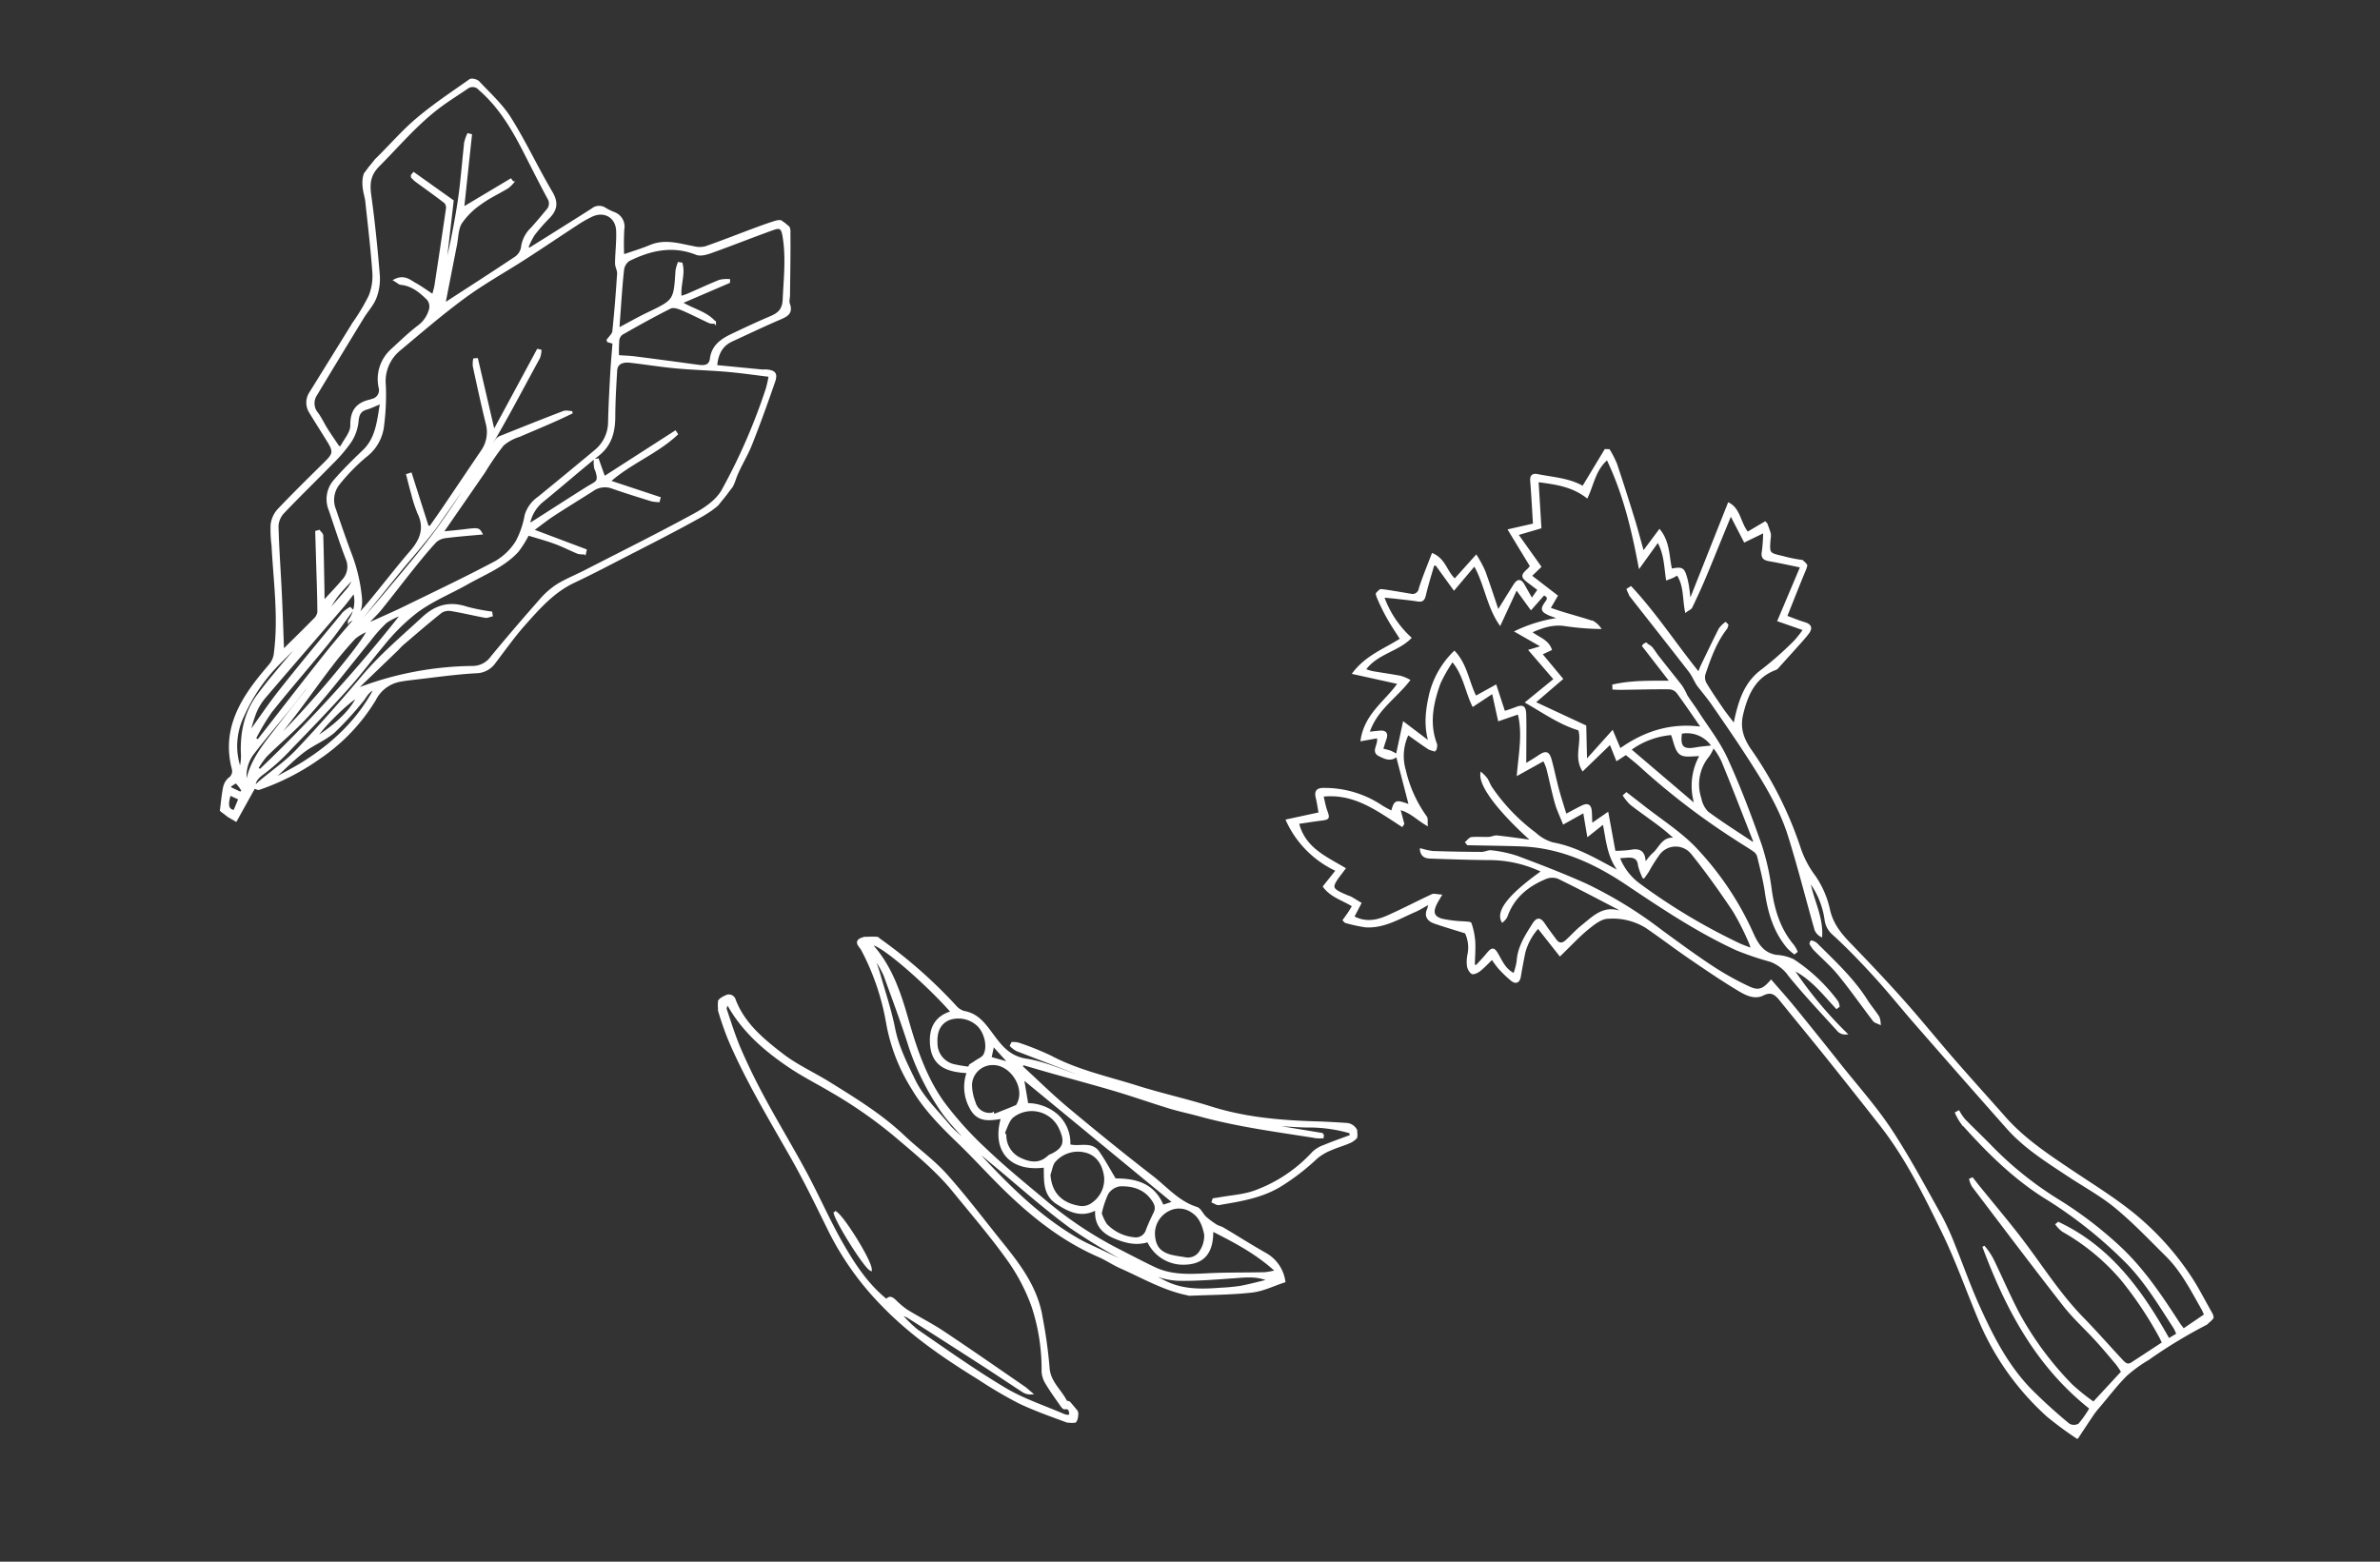 <svg xmlns="http://www.w3.org/2000/svg" xmlns:xlink="http://www.w3.org/1999/xlink" width="505.844" height="331.964" viewBox="0 0 505.844 331.964">
  <rect x="0" y="0" width="505.844" height="331.964" fill="#333333" stroke="none"/>
  <defs>
    <clipPath id="clip-path">
      <rect id="長方形_339" data-name="長方形 339" width="102.807" height="172.391" fill="#fff" stroke="#fff" stroke-width="0.5"/>
    </clipPath>
    <clipPath id="clip-path-2">
      <rect id="長方形_358" data-name="長方形 358" width="135.866" height="103.294" fill="#fff" stroke="#fff" stroke-width="0.5"/>
    </clipPath>
    <clipPath id="clip-path-3">
      <rect id="長方形_361" data-name="長方形 361" width="123.566" height="234.581" fill="#fff" stroke="#fff" stroke-width="0.5"/>
    </clipPath>
  </defs>
  <g id="グループ_713" data-name="グループ 713" transform="translate(0)">
    <g id="グループ_529" data-name="グループ 529" transform="translate(106.135 0) rotate(38)">
      <g id="グループ_521" data-name="グループ 521" clip-path="url(#clip-path)">
        <path id="パス_371" data-name="パス 371" d="M61.979,163.944c.4,2.556.8,5.111,1.251,7.951l-3.641.5c-.991-1.675-1.88-3.03-2.6-4.469a3.4,3.4,0,0,1-.321-2.084,1.945,1.945,0,0,0-.695-2.228c-6.616-5.068-7.626-12.234-7.422-19.853q.029-1.107.077-2.215a4.679,4.679,0,0,0-.748-2.828c-3.929-6.64-9.458-11.933-14.446-17.681a26.424,26.424,0,0,1-2.876-3.357,5.678,5.678,0,0,1-.825-3.242c.449-4.718,1.077-9.418,1.683-14.12.344-2.662.1-3.134-2.435-4.072-2.219-.821-4.45-1.608-6.661-2.447a3.741,3.741,0,0,1-2.552-3.311q-.937-8.646-1.883-17.29a43.354,43.354,0,0,0-.816-6.581,11.42,11.42,0,0,0-2.471-4.487C11.219,58.371,7.645,54.79,4.131,51.157,3.621,50.629,3,50.2,2.452,49.716.769,48.223-.32,46.61.085,44.094c.7-4.363.814-8.832,1.693-13.15C2.72,26.313,4.229,21.8,5.6,17.263c.121-.4,1.125-.839,1.639-.758,3.373.532,6.882.772,10.05,1.923,5.64,2.048,11.018,4.807,16.613,7,2.313.905,3.043,2.246,2.8,4.518a38.289,38.289,0,0,0-.27,4.886,15.847,15.847,0,0,0,.608,2.952l.581.019q.89-2.455,1.781-4.91c1.2-3.321,2.408-6.639,3.586-9.969a2.252,2.252,0,0,1,2.129-1.779,13.164,13.164,0,0,0,2.006-.441,3.031,3.031,0,0,1,3.6,1.491,56.309,56.309,0,0,0,3.46,4.47c1.187-1.848,2.35-3.47,3.317-5.2,1.65-2.955,4.626-4,7.37-5.427a5.289,5.289,0,0,0,2.03-1.546c2.028-3.141,3.917-6.37,5.877-9.555.829-1.346,1.666-2.689,2.575-3.98A2.166,2.166,0,0,1,79,1.041c2.765,3.448,5.408,7,8.1,10.507.384.5.638,1.193,1.135,1.5,1.608.992,1.285,2.046.517,3.438-1.833,3.32-3.515,6.723-5.261,10.091-1.149,2.214-.7,4.263.71,6.418,2.772-1.761,5.511-3.5,8.245-5.242.265-.169.483-.411.746-.584,1.481-.972,2.16-.868,2.743.827,1.542,4.485,3.025,9,4.361,13.547.77,2.622.961,5.427,1.857,8,1.326,3.8.468,7.353-.957,10.737-2.738,6.509-5.785,12.89-8.731,19.311-1.252,2.731-2.525,5.455-3.875,8.138-2.151,4.272-2.418,8.927-2.713,13.54-.218,3.417-.046,6.859-.008,10.289a4.849,4.849,0,0,1-1.833,4.089c-3.28,2.865-6.3,6.031-9.413,9.086-.786.771-1.562,1.556-2.293,2.379a7.56,7.56,0,0,0-1.644,6.374,39.841,39.841,0,0,1-1.7,17.123,50.048,50.048,0,0,1-6.023,12.957c-.157.24-.648.262-.984.386.1-.618.17-1.243.3-1.855.7-3.3,1.742-6.568,2.058-9.9.661-6.978,1.073-13.988,1.336-20.994.225-5.989,1.456-11.8,2.406-17.677.61-3.776,2.416-6.159,5.99-7.437A41.449,41.449,0,0,0,78.8,103.7l.435.406c-.291.351-.511.835-.883,1.029-2.153,1.12-4.37,2.118-6.5,3.28a3.157,3.157,0,0,0-1.536,1.661c-.843,3.472-1.522,6.984-2.24,10.486-.115.565-.125,1.15-.206,1.724q-.794,5.62-1.6,11.241l.419.069a69.883,69.883,0,0,1,16.191-18.386,4.973,4.973,0,0,0,1.849-4.138c.137-5.26.384-10.519.694-15.772a17.116,17.116,0,0,1,.865-4.786c.751-2.071,1.89-4,2.82-6.008,3.677-7.945,7.456-15.846,10.931-23.878,1.02-2.358,1.925-5.208,1.565-7.638a125.341,125.341,0,0,0-5.924-22.94,27.285,27.285,0,0,0-1.2-2.511c-2.723,1.646-5.317,3.122-7.816,4.747-3.032,1.972-5.939,4.136-8.981,6.092-2.749,1.768-5.623,3.34-8.412,5.049-1.623.994-2.068,2.19-1.245,3.378,1.858,2.684,3.71,5.378,5.708,7.958,1.964,2.538,3.118,5.147,2.327,8.472-1.2,5.026-2.143,10.111-3.309,15.144a8.207,8.207,0,0,0,.823,5.679c.194-.438.316-.669.4-.912,1.512-4.275,3-8.559,4.538-12.824.886-2.459,1.69-2.734-1.288-4.588a5.14,5.14,0,0,1-1-1.181l.408-.436,3.413,2.171c2.046-5.856,3.986-11.405,5.925-16.954l.538.174c-.89,5.768-4.072,10.9-5.116,16.757l10.582-3.78q.131.3.263.594a8.351,8.351,0,0,1-1.324.8c-2.737,1.033-5.472,2.078-8.244,3.011a4.528,4.528,0,0,0-2.937,3.061c-1.092,3.083-2.25,6.143-3.306,9.238-.547,1.6-.937,3.261-1.515,5.307l11.517-3.6.283.586a4.594,4.594,0,0,1-1.175.794c-1.72.493-3.493.813-5.193,1.363-1.937.626-3.816,1.43-5.622,2.117a22.811,22.811,0,0,1,.439,4.2c-.365,4.352-2.608,8.071-4.237,12.005-1.577,3.808-3.667,7.369-4.764,11.425a42.4,42.4,0,0,0-1.253,9.832c-.13,4-.034,8.022-.313,12.016-.4,5.782-1,11.552-1.622,17.315a44.707,44.707,0,0,1-1.309,7.758c-.413,1.412-.6,2.49.317,3.643m.7-120.961C62.62,42,62.83,41.13,62.5,40.6c-2.182-3.484-4.452-6.915-6.765-10.314-.415-.61-1.28-.9-1.733-1.5-1.393-1.824-2.564-3.828-4.049-5.567-1.95-2.283-4.917-1.846-6.274.817a26.887,26.887,0,0,0-1.428,3.509c-1.4,4.083-2.722,8.194-4.141,12.27-1.679,4.824-3.693,9.548-5.077,14.452-1.63,5.775-2.789,11.685-4.053,17.559a8.668,8.668,0,0,0,2.245,7.733,50.965,50.965,0,0,1,4.854,6.78A9.42,9.42,0,0,1,37.292,93.9a40.652,40.652,0,0,0-.9,7.983,5.5,5.5,0,0,0,2.775,5.032c2.9,1.906,5.818,3.8,8.784,5.6a34.973,34.973,0,0,1,6.954,5.635c1.456,1.5,2.349,3.217,1.2,5.538a7.132,7.132,0,0,0-2.982-5.56c0,1.561.048,2.761-.008,3.957-.395,8.425-.832,16.848-1.194,25.273a12.129,12.129,0,0,0,.388,3.752c.485,1.726,1.249,3.374,1.8,4.82-.148-3.864-.444-7.845-.42-11.825.041-7.007.269-14.013.454-21.018a7,7,0,0,1,.464-1.66l.57.072c.079,2.965.272,5.933.212,8.9-.125,6.221-.477,12.438-.536,18.66a48.259,48.259,0,0,0,.832,6.661l.847-.056c0-7.957-.066-15.915.025-23.871.055-4.689.4-9.375.539-14.064.138-4.582.086-9.173.312-13.749.16-3.262-.58-5.855-3.72-7.436a28.5,28.5,0,0,1-3.673-2.472c-1.108-.8-2.175-1.651-3.26-2.479l.423-.615,9.736,6.651.513-.334c-.092-1.651-.167-3.3-.278-4.954-.327-4.84-.678-9.678-1-14.519a7.085,7.085,0,0,0-2.919-5.338C50,69.941,46.841,67.3,43.678,64.673a5.556,5.556,0,0,1-.833-1.168l.419-.379,12.3,9.926c-1.141-6.723-2.218-13.078-3.3-19.432l.484-.229a5.14,5.14,0,0,1,.679,1.362c1.218,7.433,2.609,14.847,3.52,22.317.747,6.114.948,12.3,1.317,18.453.122,2.039.048,4.093.008,6.138-.043,2.154-.185,4.3-.23,6.457-.107,5.155-.2,10.311-.262,15.467-.04,3.358-.008,6.717-.008,10.075.071-1.106.027-2.215.078-3.319.272-5.893.647-11.782.834-17.677.182-5.741.454-11.5.189-17.229-.329-7.142-1.171-14.26-1.767-21.39a1.907,1.907,0,0,1,.3-1.027c2.412-4.146,4.821-8.294,7.3-12.4.288-.478.956-.727,1.447-1.082-1.857,3.837-3.874,7.341-5.82,10.885a9.56,9.56,0,0,0-1.563,3.661,60.044,60.044,0,0,0,.417,6.932c.314,5.14.6,10.282.921,15.729,1.215-1.165,2.243-2.121,3.238-3.11,2.332-2.321,2.326-2.328,3.417-1.888-1.818,1.716-3.651,3.371-5.383,5.125a3.944,3.944,0,0,0-1.218,2.1c-.227,2.411-.264,4.842-.3,7.267-.048,3.747,0,7.5-.058,11.244-.018,1.27-.22,2.538-.339,3.808l.39.1c.292-.538.592-1.073.875-1.615.974-1.872,1.984-3.728,2.906-5.626,3.152-6.488,6.4-12.936,9.326-19.524a12.879,12.879,0,0,0,.846-6.162,18.653,18.653,0,0,0-1.939-5.6,6.971,6.971,0,0,1-.147-4.629c1.153-5.092,2.294-10.187,3.389-15.291a7.984,7.984,0,0,0-1.537-6.709c-2.04-2.747-4-5.556-5.953-8.364-1.23-1.767-2.392-3.58-3.61-5.413l-1.34.523M8.334,41.014c.006-.255.011-.509.018-.764l10.1-.45,8.382,13.721c-2.205-4.856-4.544-9.636-7.14-14.271-2.083-3.72-4.492-7.259-6.718-10.9a8.325,8.325,0,0,1-.6-1.74l.521-.23,8.269,13.278,4.262-11.019.669.2a6.882,6.882,0,0,1-.224,1.5c-.792,2.068-1.819,4.065-2.416,6.185a15.907,15.907,0,0,0-.756,5.809c.161,1.523,1.319,2.944,2.056,4.4,1.984,3.924,3.979,7.843,5.821,11.469,1.906-5.533,3.944-11.334,5.867-17.172a3.32,3.32,0,0,0-.222-2.531,6.612,6.612,0,0,1-.885-4.389c.123-1.732.182-3.469.231-5.205a2.117,2.117,0,0,0-1.467-2.173c-3.472-1.53-6.9-3.163-10.343-4.755-4.9-2.266-9.9-4.187-15.387-4.458a1.956,1.956,0,0,0-2.3,1.423c-.69,2.159-1.47,4.292-2.08,6.473C2.339,31.346,2.145,37.477,1.411,43.54c-.337,2.789.719,4.366,2.538,6.13,4.082,3.958,8.019,8.073,11.874,12.254a11.152,11.152,0,0,1,2.357,4.185c.467,1.526.3,3.24.483,4.862q1.1,9.577,2.27,19.148a3.318,3.318,0,0,0,2.64,2.989c1.259.348,2.438.976,3.674,1.418,1.415.508,2.856.949,4.285,1.419l.509-.272c-.338-1.712-.156-3.845-1.126-5.05-1.965-2.442-1.913-4.442-.041-6.686a2.375,2.375,0,0,0,.16-.272,2.128,2.128,0,0,0-.392-3.144A8.323,8.323,0,0,1,27.8,72.686c.418-2.5.754-5.021,1.4-7.458a6.544,6.544,0,0,0-.344-4.454A2.514,2.514,0,0,0,27.2,59.449c-2.242-.257-4.515-.35-6.568.956-.282.18-.723.109-1.444.2.946-2.006,2.559-1.808,3.9-2.02,1.421-.224,2.871-.263,4.5-.4-.366-.827-.589-1.47-.917-2.055q-4.007-7.153-8.069-14.275a1.774,1.774,0,0,0-1.156-.89c-2.617.005-5.234.143-7.85.211a8.269,8.269,0,0,1-1.269-.161m58.133,3.17c1.151-.773,2.074-1.459,3.058-2.043q5.842-3.469,11.718-6.883c1.16-.676,1.991-1.487,1.156-2.9-1.365-2.306-.685-4.487.372-6.618,1.357-2.733,2.744-5.455,4.218-8.126.9-1.627,1.122-2.9-.122-4.651-2.628-3.69-4.975-7.573-8.375-10.65-1.238-1.12-1.8-1.175-2.664.189-2.476,3.909-4.8,7.912-7.274,11.824-.586.927-1.378,2.1-2.307,2.371-5.264,1.537-8.332,5.312-10.558,9.958a3.006,3.006,0,0,0,.34,2.418c1.83,2.952,3.808,5.814,5.734,8.707.368.552.745,1.1,1.228,1.808,1.043-2.33,1.914-4.461,2.934-6.518,2.806-5.661,2.823-5.643-.773-10.888a7.955,7.955,0,0,1-.643-1.555L65,20.354c1.932,1.437,2.452,4,4.252,5.745.321-.493.66-.949.928-1.444,1.16-2.13,2.258-4.295,3.472-6.393a6.715,6.715,0,0,1,1.467-1.355q.112.159.226.316l-5.324,9.706c3-.328,5.506-1.665,8.258-1.108a2.14,2.14,0,0,1-1.2.691c-2.054.474-4.13.861-6.161,1.417-.761.209-1.779.619-2.067,1.228-1.668,3.518-3.181,7.112-4.665,10.714a2.056,2.056,0,0,0,.24,1.6,32.941,32.941,0,0,0,2.044,2.706M49.332,123.9c.175-2.316.381-4.249.451-6.188a4.254,4.254,0,0,0-2.216-4.171c-3.16-1.884-6.191-3.985-9.281-5.986a5.929,5.929,0,0,1-2.958-5.438c.148-2.936.532-5.867.957-8.779.573-3.93-1.478-6.892-3.379-10.468-.729,1.276-1.149,2.173-1.715,2.964-.886,1.235-.59,2.154.211,3.39a9.5,9.5,0,0,1,1.408,4.234,31.67,31.67,0,0,1-.263,6.028c-.528,4.862-1.217,9.707-1.689,14.574a4.6,4.6,0,0,0,.776,3.08c3.075,3.742,6.342,7.326,9.5,11,2.657,3.086,5.264,6.217,7.8,9.217.369-2.886.806-6.111,1.172-9.343a2.712,2.712,0,0,0-.269-1.8c-2.254-2.848-4.6-5.62-6.921-8.417l-3.951-4.763q.174-.239.351-.477c.371.113.884.107,1.091.357,2.424,2.912,4.8,5.862,7.192,8.8.522.644,1.031,1.3,1.73,2.185M64.1,115.523a14.865,14.865,0,0,0-1.708,3.5,30.189,30.189,0,0,0-.336,5.412c-.152,6.583-.08,13.179-.475,19.746-.26,4.326-1.216,8.607-1.766,12.92a18.164,18.164,0,0,0,.155,3.268l.778.006A314.344,314.344,0,0,0,64.1,115.523m-4.869,38.639c1.364-6.894,2.3-29.093,1.235-31.474a12.041,12.041,0,0,0-1.244,3.086,76.568,76.568,0,0,0-.286,7.723c.029,3.893.22,7.784.284,11.678.049,2.948.011,5.9.011,8.988m-7.7-37.606-.475.055c-.1,1.559-.319,3.122-.274,4.676.059,2.033.581,4.076.449,6.085-.266,4.038-.815,8.058-1.292,12.081a37.5,37.5,0,0,0,.787,13.963,14.762,14.762,0,0,0,6.588,9.425,10.032,10.032,0,0,0-1.517-2.626c-3.064-3.53-5.106-7.543-5.2-12.25-.091-4.519.151-9.049.342-13.57.225-5.367.564-10.728.822-16.093a9.626,9.626,0,0,0-.23-1.747m17.785,15.071c-1.021,1.174-.5,2.573-.587,3.868a68.289,68.289,0,0,1-.692,8.736c-.488,2.479-1.862,4.77-2.515,7.232-.683,2.573-.973,5.249-1.435,7.881l.381.148c.863-2.058,1.822-4.083,2.574-6.182,2.508-7,3.618-14.179,2.273-21.682M58.086,140.54l-.534.033c0,1.838.026,3.676-.005,5.515-.072,4.2-.271,8.411-.224,12.615a7.9,7.9,0,0,0,3.1,5.9c-2.205-3.691-2.311-7.747-2.333-11.81-.021-4.082,0-8.166,0-12.249m9.382-5.39c-.987,1.594-2.151,10.493-1.648,12.6,1.506-4.165,2.5-8.861,1.648-12.6m-8.684,33.166c.906,2.362,1.751,2.976,3.009,2.233-.24-.868-.484-1.755-.76-2.76l-2.249.527m1.65-1.618c.023-.218.046-.434.068-.652a8.977,8.977,0,0,0-2.15-.6c-.193-.009-.431.918-.648,1.415l.352.383,2.378-.544" transform="translate(0 -0.001)" fill="#fff" stroke="#fff" stroke-width="0.5"/>
      </g>
    </g>
    <g id="グループ_534" data-name="グループ 534" transform="translate(152.6 199.14)">
      <g id="グループ_533" data-name="グループ 533" transform="translate(0 0)" clip-path="url(#clip-path-2)">
        <path id="パス_378" data-name="パス 378" d="M98.746,41.966,85.318,39.742l.008-.082c3.28.219,6.557.543,9.839.627a31.7,31.7,0,0,1,9.485,1.265l.082.78c-1.885.7-3.788,1.364-5.648,2.132a6.64,6.64,0,0,0-2.356,1.4,31.3,31.3,0,0,1-12.375,8.286c-2.389.87-5.043,1.011-7.579,1.477-.406.075-.817.122-1.226.183l-.174.507c.433.166.9.533,1.294.464,4.446-.774,8.873-1.424,12.913-3.83a47.683,47.683,0,0,0,7.862-6.043,11.517,11.517,0,0,1,3.1-1.8c1.329-.6,2.769-.954,4.087-1.574.6-.284,1.505-1.033,1.437-1.423a2.439,2.439,0,0,0-2.222-2.3c-2.157-.134-4.315-.271-6.475-.333-7.6-.219-15.126-.872-22.452-3.185-5.168-1.631-10.483-2.79-15.65-4.422-6.17-1.949-12.548-3.3-18.347-6.374a60.454,60.454,0,0,0-6.882-2.765,4.776,4.776,0,0,0-1.282-.12l-.258.527a5.855,5.855,0,0,0,1.267.942c5.6,2.154,11.211,4.269,16.791,6.556-.894-.209-1.809-.357-2.679-.639-4.059-1.314-8.02-3.21-12.179-3.853-4.351-.674-6.036-3.879-8.228-6.68C26.1,17.7,24.7,16.384,22.443,16a3.935,3.935,0,0,1-1.873-1.281A102.553,102.553,0,0,0,4.692.726C4.3.457,3.881-.021,3.5,0A6.467,6.467,0,0,0,.4.6c-1,.669.129,1.428.475,2.13A52.079,52.079,0,0,1,6.146,18.078a38.917,38.917,0,0,0,5.477,14.215c2.621,4.443,6.232,8.018,9.907,11.566,3.144,3.037,6.08,6.287,9.195,9.356,6.043,5.952,12.587,11.218,20.461,14.633,1.59.69,3.04,1.7,4.626,2.4,4.66,2.058,9.1,4.671,14.174,5.706a2,2,0,0,0,.464.1c4.412-.194,8.848-.187,13.227-.679,2.333-.262,4.57-1.391,6.869-2.134a7.948,7.948,0,0,0-3.951-5.8C83.517,65.706,80.536,63.8,77.5,62c-.444-.264-1-.344-1.432-.624a16.842,16.842,0,0,1-2.288-1.7c-.681-.625-1.109-1.79-1.864-2.025-3.9-1.217-6.441-4.307-9.484-6.661-6.089-4.71-12.07-9.564-17.975-14.5-3.378-2.825-6.519-5.932-9.766-8.912.115-.187.23-.373.344-.561,2.018.584,4.032,1.18,6.054,1.75,4.551,1.283,9.122,2.5,13.653,3.847,3.836,1.143,7.614,2.48,11.442,3.649,2.113.644,4.286,1.087,6.417,1.674,8.151,2.241,16.517,3.319,24.839,4.637a8.06,8.06,0,0,0,1.255.009q.026-.308.051-.616m-74.66,2.365c1.492,1.257,2.974,2.525,4.476,3.77,5.469,4.533,10.77,9.293,16.478,13.5a121.61,121.61,0,0,0,13.119,7.861c3.181,1.776,6.544,3.373,10.263,3.418,3.781.045,7.572-.275,11.352-.539,2.5-.174,4.977-.526,7.621.669-2.2.523-4.148,1.063-6.125,1.429a40.664,40.664,0,0,1-4.242.4c-4.126.323-8.184.412-12.047-1.6-4.152-2.159-8.419-4.1-12.633-6.134-1.947-.941-3.957-1.774-5.82-2.856-7.562-4.388-13.775-10.392-19.7-16.715-.962-1.026-1.822-2.146-2.73-3.223a31.339,31.339,0,0,1-4.549-3.857c-2.647-3.25-5.8-6.113-7.666-9.991C10.16,26.912,8.387,23.433,7.6,19.469c-.766-3.858-2.043-7.614-3.114-11.411-.269-.949-.609-1.878-.915-2.816l.389-.128A21.358,21.358,0,0,1,5.63,8.13c1.843,5.048,3.728,10.087,5.347,15.209a54.456,54.456,0,0,0,6.388,13.027c1.866,2.9,4.454,5.327,6.72,7.966m64.84,26.742a17.725,17.725,0,0,1-2.5.47c-3.3.073-6.6.047-9.9.133-4.574.119-9.205.837-13.563-1.235C60.4,69.22,57.877,67.9,55.347,66.6A82.442,82.442,0,0,1,39.835,56.3c-4.233-3.56-8.543-7.049-12.542-10.858a73.679,73.679,0,0,1-9.2-10.153c-3.778-5.261-5.856-11.4-7.627-17.625C8.9,12.176,7.126,6.749,3.314,2.286a4.542,4.542,0,0,1-.446-.849c2.8.422,13.084,9.874,17.09,14.577-3.521,1-4.71,3.517-4.436,6.89.386,4.742,3.843,5.628,7.834,5.839a9.033,9.033,0,0,0,.538,7.527c1.5,3.044,4.095,2.587,6.727,2.141-2.109,7.072,1.861,11.364,9.067,10.383.085,2.863-.315,5.912,2.611,7.809,2.545,1.65,5.146,2.966,8.341,1.208-.3,3.046,1.078,4.872,3.729,6.018,2.382,1.031,4.748,1.634,7.26.816a8.178,8.178,0,0,0,7.887,4.8c4.263-.162,5.8-2.809,5.7-7.121,4.984,2.521,9.54,4.9,13.711,8.749M40.618,50.55c.375-1,.49-2.264,1.176-2.959a6.654,6.654,0,0,1,6.483-1.985c2.759.682,3.957,2.979,4.253,5.523a6.32,6.32,0,0,1-2.622,5.548,3.763,3.763,0,0,1-2.587.806c-3.8-.509-6.424-2.63-6.7-6.934m-9.374-8.6-.389-.159c.631-1.215.977-2.769,1.946-3.582a6.626,6.626,0,0,1,10,2.226c1.308,2.7,1.439,4.469-1.721,5.95a2.049,2.049,0,0,0-.551.293c-1.786,1.7-3.71,1.6-5.84.655a5.522,5.522,0,0,1-3.446-5.382M51.52,58.8a19.784,19.784,0,0,1,1.426-4.281,3.858,3.858,0,0,1,2.633-1.722c2.574-.109,5.049.518,6.753,2.727.712.923,1.314,1.92.692,3.189-.578,1.179-1.138,2.372-1.607,3.6a2.491,2.491,0,0,1-2.815,1.8,9.415,9.415,0,0,1-5.959-2.94A10,10,0,0,1,51.52,58.8M34.97,30,67.1,56.448l-2.385.792c-2-4.9-6.1-5.634-10.135-5.632-1.264-2.1-2.294-4.027-3.537-5.808-1.534-2.2-4.132-.843-6.2-1.477a7.949,7.949,0,0,0-2.677-6.454,9.68,9.68,0,0,0-6.252-2.27c-.375-2.221-.726-4.295-.946-5.6M69.278,68.31a25.691,25.691,0,0,1-2.93-.514c-2.434-.711-3.407-2.047-3.524-4.634a5.631,5.631,0,0,1,3.1-5.087,4.863,4.863,0,0,1,5.1.348c1.728,1.09,2.409,3.05,2.768,4.868a6.064,6.064,0,0,1-1.032,3.639,3.1,3.1,0,0,1-3.476,1.381m-40.5-30.348c-.039-.124-.077-.248-.115-.373a3.311,3.311,0,0,1-3.97-2.366,10.842,10.842,0,0,1-.753-3.8,4.615,4.615,0,0,1,4.642-4.41c3.8-.094,7.052,4.747,5.522,8.22-.124.282-.27.666-.508.769-1.591.687-3.208,1.311-4.817,1.956M23.68,27.379l-.04.486a30.427,30.427,0,0,1-3.4-.564,4.794,4.794,0,0,1-3.629-4.779c-.138-2.542.773-4.255,2.693-5.062a6.1,6.1,0,0,1,6.244,1.37c1.527,1.563,2.236,4.494,1.305,6.292-.325.626-1.214.968-1.859,1.42-.425.3-.877.559-1.317.837m5.006-4.4,3.565,3.938-4.165-1.17c.146-.675.318-1.467.6-2.768" transform="translate(29.796 0)" fill="#fff" stroke="#fff" stroke-width="0.5"/>
        <path id="パス_379" data-name="パス 379" d="M143.923,102.736c-.386-.466-1.01-1.259-1.686-2.006-.153-.169-.625-.107-.709-.275-1.223-2.419-3.58-4.141-3.735-7.259a100.786,100.786,0,0,0-1.448-10.466c-.957-6.136-4.474-10.934-8.235-15.6-4-4.961-7.836-10.071-12.078-14.817-2.686-3-6.048-5.394-8.988-8.184-4.784-4.54-10.362-7.946-15.914-11.393-3.262-2.025-6.831-3.626-9.853-5.949-4.114-3.163-8.206-6.521-10.17-11.627a1.256,1.256,0,0,0-1.9-.762c-1.027.416-1.936,1.1-1.543,2.383a66.833,66.833,0,0,0,2.288,6.7C73.69,32.245,78.619,40.371,83.3,48.633c2.885,5.089,5.436,10.373,8.024,15.625A62.146,62.146,0,0,0,102.59,80c6.035,6.255,13.107,11.079,20.431,15.6a93.2,93.2,0,0,0,8.567,5.041c3.412,1.632,7.016,2.874,10.568,4.2,1.224.456,1.728-.08,1.767-2.1M103.405,78.99c-4.071-3.249-6.894-7.541-9.428-11.952-2.809-4.889-5.06-10.1-7.73-15.069-2.841-5.293-5.958-10.438-8.82-15.72-1.832-3.383-3.543-6.845-5.082-10.37-1.237-2.833-2.161-5.806-3.144-8.744-.125-.375.239-.913.377-1.377,3.231,5.912,7.939,9.921,13.094,13.43,2.856,1.945,5.974,3.5,8.952,5.272A96.453,96.453,0,0,1,105.1,43.823c4.428,3.767,8.932,7.408,12.611,11.938,3.886,4.784,7.922,9.466,11.5,14.476a40.706,40.706,0,0,1,5.258,10.017A42.593,42.593,0,0,1,136.6,94.11a5.263,5.263,0,0,0,.818,2.492c.912,1.538,1.97,2.989,2.992,4.46.225.324.58.854.816.824,1.3-.166,1.133.723,1.291,1.466-.225.1-.37.211-.506.2a2.873,2.873,0,0,1-.925-.173c-4.2-1.824-8.629-3.264-12.532-5.589-6.42-3.825-12.531-8.178-18.695-12.42a27.942,27.942,0,0,1-3.581-3.532l-2.87-2.852m0,0c.566-.821,1.117-.526,1.7,0a18.864,18.864,0,0,0,2.516,2.141c2.551,1.577,5.256,2.917,7.75,4.576,5.8,3.853,11.507,7.835,17.242,11.779.532.366,1,.827,1.5,1.245a2.826,2.826,0,0,1-1.786-.512c-2.916-1.9-5.805-3.843-8.729-5.731q-7.833-5.06-15.705-10.06a7.745,7.745,0,0,0-1.615-.582l-2.87-2.852M92.391,60.212c1.35.268,7.673,10.4,7.624,12.214-1.366-.72-7.686-10.846-7.624-12.214" transform="translate(-67.574 -1.696)" fill="#fff" stroke="#fff" stroke-width="0.5"/>
      </g>
    </g>
    <g id="グループ_540" data-name="グループ 540" transform="matrix(0.719, -0.695, 0.695, 0.719, 254.004, 163.221)">
      <g id="グループ_539" data-name="グループ 539" clip-path="url(#clip-path-3)">
        <path id="パス_382" data-name="パス 382" d="M32.688,27.885c-1.784.039-2.272-1.557-2.652-2.651-.583-1.681,1.733-1.454,2.448-2.95-.787-.53-1.724-1.16-2.875-1.934,4.481-3.381,9.382-2.2,14.086-3.17L38.251,8.964c4.609-.677,8.325,1.072,12.283,1.831.393-1.887.669-3.547,1.1-5.168A42.146,42.146,0,0,1,53.135.974c.489-1.244,1.048-1.281,1.892-.2,1.168,1.5,2.282,3.033,3.411,4.56a1.605,1.605,0,0,0,2.418.482c2.206-1.187,4.519-2.175,6.967-3.329,1.073,2.636-.624,4.791-.376,7.176L74.2,9.188a26.328,26.328,0,0,1-.977,3.427c-1.187,2.69-2.487,5.331-3.874,8.265,2.395-.6,4.392-1.116,6.4-1.6,1.39-.337,1.77.073,1.4,1.438-.268.979-.513,1.965-.866,3.32l2.578-.482c-.146-.965-.271-1.79-.4-2.613-.292-1.89-.126-2.07,1.794-2.011a6.485,6.485,0,0,0,.911-.094C81.8,16,82.43,13.225,83.138,10.1l4.627,2.8c2.112-2.473,4.108-4.755,6.033-7.1.693-.842,1.219-.7,1.746.056,1.939,2.791,4.3,5.33,5.188,8.578l8.9-2.361.508.523a21.787,21.787,0,0,1-.965,3.147c-1.765,3.714-3.6,7.4-5.454,11.065-1.066,2.1-2.231,4.156-3.493,6.495l5.772-.94c-.329,3.242-2.594,5.263-4.028,7.687,2.081,1.351,2.146,1.6.9,3.818a18.994,18.994,0,0,1-1.144,1.709c-.353.5-.736.97-1.107,1.452l.25.361,19.686-8.9c.805,2.529-1.29,4.618-1.449,7.232l4.358,1.043c-.393.86-.695,1.62-1.087,2.331a3.464,3.464,0,0,1-.8.764c-2.368,2.107-2.374,2.109-.656,4.747a31.187,31.187,0,0,0,2.127,3.142c.961,1.145.461,1.567-.646,2.043-3.188,1.373-6.345,2.822-9.778,4.36.6,1.231,1.148,2.516,1.831,3.727.64,1.135.451,1.81-.861,2.022-.829.134-1.671.2-2.51.262-2.309.172-4.619.326-6.929.482a1.76,1.76,0,0,1-.772-.013c-4.393-1.949-8.146-.409-11.874,1.952-2.51,1.589-3.553,3.79-4.035,6.6a80.779,80.779,0,0,1-6.853,22.125,21.146,21.146,0,0,0-2.035,6.808,19.973,19.973,0,0,1-2.789,7.316c-1.557,2.616-1.785,5.293-1.788,8.171,0,5.481-.052,10.966-.271,16.442-.221,5.53-.718,11.049-1.01,16.578-.289,5.473-.46,10.953-.707,16.428-.275,6.081,1.011,11.956,2.272,17.84,1.037,4.84,2.262,9.656,2.966,14.546a59.315,59.315,0,0,1-.482,19.685c-.535,2.79-1.4,5.517-2.094,8.278-.286,1.136-.912,1.38-2,1.011a103.573,103.573,0,0,0-14.4-3.292,29.429,29.429,0,0,0-5.745-.809c-2.863.046-5.721.491-8.579.776a20.529,20.529,0,0,0-2.119.27c-1.849.381-3.689.8-5.975,1.309A75.731,75.731,0,0,1,34.577,225a57.308,57.308,0,0,1,3.845-24.962c2.432-6.238,5.243-12.348,7.312-18.7,2.722-8.358,5.421-16.769,6.331-25.593q.941-9.123,1.8-18.253c.483-5.2.883-10.4,1.346-15.6.141-1.586-.015-2.794-1.9-3.381-1.913-.6-2.555-2.548-3.007-4.222-1.069-3.961-1.9-7.989-2.726-12.01C46.8,98.5,46.229,94.692,45.45,90.923a13.638,13.638,0,0,0-4.521-7.077c-1.082-1-3.111-1.178-4.747-1.314-2.5-.206-5.029-.054-8.039-.054.268-2.643.5-4.947.757-7.459a12.721,12.721,0,0,0-5.929,1.829c-1.383.97-2.776,1.925-4.125,2.941-.971.732-1.625.529-1.778-.624a25.121,25.121,0,0,1-.129-3.733,21.224,21.224,0,0,1,.345-2.456c-1.341,0-2.531.077-3.7-.033-.567-.053-1.466-.358-1.564-.722a2.523,2.523,0,0,1,.566-1.777,7.557,7.557,0,0,1,1.622-1.489,7.457,7.457,0,0,0,2.87-3.8c-1.237-2.279-2.316-4.168-3.3-6.107-.661-1.313-.529-2.45,1.077-3.033a4.935,4.935,0,0,0,.956-.748c-1.311-.359-2.386-.567-3.4-.949-3.432-1.294-7.16-2.077-9.756-4.944A32.007,32.007,0,0,1,0,45.312c1-.181,1.527-.262,2.051-.379.546-.122,1.085-.277,1.758-.452C3.217,42,1.84,39.8,2.19,37.211l4.37-.577a21.434,21.434,0,0,1-.259-15l6.036,3.755c.646-.969,1.326-1.892,1.9-2.875.718-1.223,1.407-1.149,2.342-.206a21.737,21.737,0,0,1,6.225,11.16,22.3,22.3,0,0,0,.761,2.39c2.212-1.26,2.212-1.26,3.695,1.708l5.456-9.656L38.5,24.016l1.066,6.878c1.747-3.439,4.375-5.515,7.292-7.416A18.839,18.839,0,0,1,56.7,20.637c-.086,3.764-2.389,6.6-3.4,9.986l4.688,1.267c-.905,1.865-1.685,3.467-2.562,5.273.7.33,1.48.735,2.286,1.068,1.568.65,1.738,1.1.575,2.373-1.777,1.943-3.646,3.8-5.478,5.693-.6.617-1.2,1.228-1.965,2.011,1.357.294,2.377.553,3.411.731,1.775.306,2.048.772,1.156,2.383-1.022,1.845-2.159,3.626-3.181,5.471-.876,1.581-1.663,3.212-2.627,5.091,1.5.438,2.606.742,3.7,1.081,1.394.433,1.559,1.041.6,2.154-.536.619-1.095,1.219-1.809,2.013l4.137.679L51.648,74.8a25.143,25.143,0,0,0,2.687,2.29c1.593,1.02,1.784,2.12.561,3.524-.042.048.027.193.083.508a10.578,10.578,0,0,1,2.268-.259c1.961.188,4.325-1.372,5.784,1.328-.1-1.655-.233-3.227-.475-4.781-.39-2.5-.9-4.985-1.261-7.49a10.184,10.184,0,0,1,.18-2.293l.639.033c.221,1.539.448,3.077.662,4.615.617,4.438,1.666,8.869,1.746,13.316a64.665,64.665,0,0,1-3.964,22.333c-.841,2.424-1.143,4.517.433,6.668a9.689,9.689,0,0,1,1.969,3.134,36.288,36.288,0,0,1,.575,12.9,2.8,2.8,0,0,1-.44.838l-.484-.056c.086-4.212.567-8.462-1.025-12.557a84.936,84.936,0,0,0-1.4,17.823,2.016,2.016,0,0,1-.681-1.4c.167-5.2.218-10.419.656-15.6a8.7,8.7,0,0,0-.687-5.155A63.585,63.585,0,0,1,56,107.8c-3.338-8.524-5.249-17.462-7.175-26.373-1.738-8.038-4.649-15.441-10.451-21.458-2.613-2.709-5.3-5.353-7.946-8.027l.037-.472c.477.038,1.1-.1,1.4.147.942.757,1.737,1.691,2.641,2.5.447.4,1.126.573,1.495,1.019,1.637,1.971,3.2,4,4.789,6.016-.678-8.927-.026-16.165,2.1-17.921a8.4,8.4,0,0,1-.016,1.515c-.142.665-.446,1.3-.58,1.962a40.52,40.52,0,0,0-.056,13.542,9.318,9.318,0,0,0,1.2,4.106c3.107,4.309,4.347,9.333,6.1,14.694.244-4.228,2.725-7.045,4.813-10.3l-4.216-.409c1.07-1.558,1.912-2.783,2.879-4.193l-4.824-1.276c.661-1.585,1.112-2.98,1.8-4.248,1.208-2.225,2.578-4.36,3.836-6.557a11.629,11.629,0,0,0,.677-1.786l-6.058-1.622c3.539-3.073,6.976-5.449,9.111-9.225l-4.008-1.878L56.7,32.444l-4.968-.931c1.089-3.312,3.232-6.027,3.473-9.928a31.976,31.976,0,0,0-5.353,1.546c-4.016,1.984-7.682,4.444-9.559,8.812-.154.358-.661.565-1,.844a5.112,5.112,0,0,1-.682-1.254c-.383-1.731-.685-3.479-1.042-5.346a10.816,10.816,0,0,0-5.931,5.183A27.576,27.576,0,0,0,27.984,41.59c-.046.432-.617.809-.943,1.213-.644-2.272-.522-4.35-1.889-6.45-.654,1.174-1.139,2.043-1.624,2.913l-.433.1c-1.415-5.937-2.29-12.145-7.756-16.347-.606,1.037-1.209,1.9-1.636,2.836-.733,1.612-.757,1.637-2.159.588-1.323-.99-2.682-1.933-3.983-2.868-2.83,4.821-.874,9.331.344,13.854-.67.106-.923.146-1.176.185-3.89.6-4.031.859-2.445,4.553a6.583,6.583,0,0,1,.323.722c.211.73.395,1.468.589,2.2l-3.11,1.035c.9,2.819,2.953,4.168,5.311,5.034,3.3,1.213,6.686,2.2,10.011,3.351.41.142.676.7,1.185,1.253-.972.283-1.486.395-1.972.58-1.781.681-2.322,1.612-1.413,3.276a25.841,25.841,0,0,0,3.018,3.724c.31.378.927.951.83,1.143A15.923,15.923,0,0,1,17.029,67.7c-1.122,1.3-2.43,2.44-3.659,3.648l.325.553c1.131-.076,2.266-.1,3.39-.237,1.762-.208,1.9.026,1.463,1.723-.428,1.667-1.084,3.383-.3,5.357a15,15,0,0,0,2.469-1.487c2.209-2.03,4.984-2.665,7.754-3.346,1.613-.4,2.013.029,1.71,1.645-.251,1.341-.4,2.7-.583,4.058-.16,1.171.491,1.672,1.54,1.711,1.529.055,3.072-.078,4.589.07,2.971.292,6.217.057,7.9,3.4.019.039.181,0,.371,0a4.7,4.7,0,0,0-.119-.923c-1.506-4.5-2.967-9.01-4.6-13.459a3.755,3.755,0,0,0-2.03-1.842c-3.89-1.521-7.819-1.849-11.7.135a3.58,3.58,0,0,1-1.216.116c.71-2.406,5.245-2.9,13.532-1.63a26.082,26.082,0,0,0-5.984-9.438c-3.082-3.016-6.08-6.118-9.076-9.22-.631-.653-1.267-1.439-.35-2.659A14.312,14.312,0,0,0,23.86,48q3.628,3.743,7.365,7.379c.5.484,1.325.668,1.727,1.2a27.034,27.034,0,0,1,3.07,4.589c2.256,4.758,4.483,9.541,6.436,14.427a90.656,90.656,0,0,1,4.679,18.275c.749,4.311,1.474,8.633,2.43,12.9a61.732,61.732,0,0,0,2.6,8.607c.819,2.132,1.847,2.537,4.333,2.321-.145,2.552-.23,5.057-.441,7.552-.437,5.149-.921,10.295-1.423,15.438-.567,5.822-.794,11.713-1.866,17.443-1.3,6.929-3.271,13.736-5.07,20.566a56.627,56.627,0,0,1-2.343,6.544c-1.665,4.163-3.557,8.239-5.079,12.451-2.405,6.66-4.511,13.438-4.524,20.61a111.188,111.188,0,0,0,.725,11.175,2.254,2.254,0,0,0,1.607,1.509,22.586,22.586,0,0,0,4.163-.807c-1.964-14.466,1.9-27.681,7.52-40.566a13.441,13.441,0,0,1-.683,3.694c-1.285,3.908-2.753,7.761-3.912,11.7A68.833,68.833,0,0,0,42.7,223.785a43.033,43.033,0,0,0,.772,6.018l8.992-.5a20.06,20.06,0,0,0,.363-2.032c.153-2.209.314-4.42.377-6.632.1-3.377-.142-6.783.21-10.129,1.112-10.59,2.427-21.158,3.69-31.732a5.319,5.319,0,0,1,.557-1.333l.4.143c-.071.706-.151,1.413-.212,2.12-.394,4.518-.7,9.046-1.193,13.554-.8,7.333-2.405,14.574-2.361,22.007.024,4.007-.181,8.015-.251,12.024-.016.879-.107,1.885,1.128,2.124,2.571.5,5.145.984,7.818,1.494.245-.763.436-1.243.553-1.741a79.07,79.07,0,0,0,2.523-14.145,46.624,46.624,0,0,0-1.83-16.087,6.733,6.733,0,0,1-.023-1.866l.449.035c4.292,11.344,2.656,22.665-.364,34.085l2.169.515a10.687,10.687,0,0,0,.52-1.459c1.06-5.486,2.344-10.939,2.374-16.573a94.056,94.056,0,0,0-2.961-22.684c-1.866-7.71-1.992-15.573-1.671-23.451a11.328,11.328,0,0,1,.6-2.346l.542.151a11.642,11.642,0,0,0-.358,2.071c.011,2.735.145,5.47.145,8.2a74.71,74.71,0,0,0,2.395,18.315,83.97,83.97,0,0,1,2.349,15.455c.437,7.084-.831,13.983-2.184,20.876-.106.541-.139,1.095-.205,1.63l5.533.957a13.076,13.076,0,0,0,.494-1.356c1.133-4.438,2.507-8.847,2.4-13.493-.113-4.945-.063-9.919-.615-14.822-.453-4.011-1.694-7.932-2.57-11.9-1.186-5.359-2.522-10.706-2.28-16.254q.642-14.77,1.4-29.534c.219-4.37.638-8.733.763-13.1.122-4.266.144-8.55-.13-12.8a4.749,4.749,0,0,1,.959-3.261,17.746,17.746,0,0,0,3.3-8.582c-2.369,3.291-3.289,7.446-6.4,10.361a2.535,2.535,0,0,1,.085-1.742c3.27-6.106,6.738-12.112,9.834-18.3,2.824-5.648,4.153-11.825,5.375-17.985.872-4.389,1.6-8.807,2.334-13.222.283-1.709.4-3.447.585-5.171.185-1.094.676-2.2.8-3.351.745-6.705,1.4-13.421,2.11-20.131a7.883,7.883,0,0,1,.5-1.551l.739.152c-.14,7.716-1.629,15.33-2.328,23.18.681-.3,1.144-.544,1.63-.723,2.72-1,5.434-2.021,8.175-2.962a5.493,5.493,0,0,1,1.7-.026c0,.162.009.323.014.485a2.288,2.288,0,0,1-.656.336c-3.619.509-6.838,2.109-10.027,3.748a2.692,2.692,0,0,0-1.264,1.551c-.515,2.15-.881,4.338-1.245,6.521-.217,1.3-.324,2.617-.521,4.26.745-.511,1.124-.785,1.517-1.038,3.327-2.143,6.7-3.856,10.937-3.24a71.86,71.86,0,0,0,9.1.4,22.714,22.714,0,0,0,3.3-.45c-.986-1.966-1.82-3.626-2.593-5.166l11.447-4.871c-1.458-2.127-2.631-3.925-3.9-5.653-.671-.916-.886-1.543.234-2.327a33.017,33.017,0,0,0,3.151-2.87l-4.4-1.442,1.865-6.207-4.112,1.8c-3.186,1.4-6.36,2.823-9.561,4.185-2.02.86-4.071,1.646-6.128,2.411-.3.113-.72-.076-1.357-.162,1.566-2.385,3.668-4.126,4.147-6.9-.548-.148-.9-.223-1.235-.339-.316-.109-.618-.262-1.076-.462,1.66-2.3,3.544-4.289,4.228-7.171L97.71,34.862c4.578-6.948,8.49-13.647,11-21.239-3.5-.262-5.9,1.712-8.795,2.814-.577-3.884-2.73-6.612-5.213-9.738l-6.44,7.533-4.575-2.4c-.437,2.9-.837,5.559-1.259,8.365H79.607c.358,2.436.692,4.7,1.017,6.907l-2.989.849c.572,1.088,1.011,1.968,1.489,2.827,1.077,1.935,2.217,3.838,3.23,5.805a4.5,4.5,0,0,1,.108,1.723,57.026,57.026,0,0,1-4.948-5.676c-1.592-1.993-3.769-3-6.2-3.871.181,2.006,1.37,3.686.513,5.641l-2.143-.735c-.176,2.353-.345,4.6-.515,6.873l-7.719-.455L65.74,51.259l-5.061,5.483,8.38-.592L67.564,60c6.472.95,11.823,3.652,15.878,8.9.506-3.1,1.054-6.154,1.462-9.227a2.474,2.474,0,0,0-.669-1.812c-2.439-2.4-4.967-4.707-7.458-7.053-.38-.358-.728-.749-1.091-1.124l.409-.464c3.453,2.1,6.281,5.006,9.361,7.976.379-3.439.72-6.532,1.06-9.624l.555-.055a4.96,4.96,0,0,1,.384,1.4c-.018.786-.233,1.564-.315,2.351-.278,2.671-.535,5.346-.8,8.02a13.5,13.5,0,0,1-.613,2.2c-.307,1.334-.438,2.707-.707,4.051-.777,3.874-1.176,7.887-2.475,11.58-2.166,6.152-4.766,12.168-7.484,18.1a50.949,50.949,0,0,1-5.175,8.487c-2.6,3.587-4.5,7.365-4.789,11.847a7.056,7.056,0,0,1-.349,1.326l-.519-.052a11.826,11.826,0,0,1-.141-1.736c.281-4.484,2.276-8.249,4.844-11.825,1.5-2.092,2.774-4.355,4.087-6.579a2.252,2.252,0,0,0,.19-1.463c-.32-1.6-.772-3.173-1.115-4.769a151.281,151.281,0,0,1-3.7-24.663c-.069-1.452-.3-2.9-.456-4.313l-2.228-.429,1.431-3.5H58.989c.822-3.258,4.148-4.127,5.408-6.663-2.05-3.641-2.812-7.673-4.035-11.907l7.717.65c.164-2.863.307-5.36.462-8.071l2.529,1.311c-.623-2.142-1.142-3.928-1.81-6.226a31.239,31.239,0,0,1,8.848,4.7,25.821,25.821,0,0,1-1.276-2.424c-.673-1.706-.474-2.038,1.368-2.361,1.044-.183,1.131-.719.752-1.61l-4.074.321c.249-1.772.456-3.237.74-5.249l-7.732,2.991c.813-4.667,3.712-8.252,4.851-12.793l-6.725.678.912-6.368L66.4,4.115C64.471,5.236,62.509,6.3,60.637,7.5c-.778.5-1.246.6-1.84-.188-.953-1.261-1.976-2.468-2.981-3.69-.508-.618-1.038-1.218-1.792-2.1a21.826,21.826,0,0,0-1.969,10.364c-3.857.076-7.441-2.684-11.68-1.859a11.66,11.66,0,0,0,.767,1.463c1.21,1.662,2.484,3.278,3.672,4.954a9.156,9.156,0,0,1,.757,1.737c-4.756.676-9.35-.423-13.974,2.064.768.6,1.379,1.073,1.976,1.558.948.769.766,1.383-.262,1.894-.648.321-1.279.676-2.072,1.1a16.46,16.46,0,0,1,.964,1.576,11.907,11.907,0,0,1,.484,1.509M51.5,76.2a12.687,12.687,0,0,0-.865,7.33A128.69,128.69,0,0,0,56.928,107c.339.948.816,1.845,1.38,3.1a14.9,14.9,0,0,0,.651-1.371,57.01,57.01,0,0,0,2.251-7.227c.9-4.959,1.661-9.959,2.12-14.975a4.487,4.487,0,0,0-5.149-4.894,33.66,33.66,0,0,0-4.269,1.038c-.364.09-.735.147-1.54.3a12.016,12.016,0,0,1,1.086-2.458c1.006-1.272.557-2.2-.477-3.086-.431-.371-.872-.729-1.479-1.235m27.932-9.811c-2.442,1.873-2.434,3.053-.082,4.622.907.605,1.745,1.315,2.615,1.977l-.188.511a9.726,9.726,0,0,1-1.563.461,9.491,9.491,0,0,0-7.538,5.318,5.833,5.833,0,0,0-.992,3.22c.645,3.873,1.592,7.7,2.465,11.721.322-.3.476-.384.527-.506,2.329-5.592,4.7-11.167,6.931-16.8a14.16,14.16,0,0,0,.806-4.333,6.531,6.531,0,0,0-2.982-6.191M70.855,79.08l.436.082a13.044,13.044,0,0,1,7.943-6.372c-1.121-1.172-2.752-2.11-2.939-3.28-.2-1.253.956-2.725,1.592-4.277a17.191,17.191,0,0,0-8.744-3.81c.587,6.049,1.15,11.854,1.713,17.658m-2.72,38.563a7.9,7.9,0,0,0-.28,1.488c0,2.523.255,5.063.044,7.565-.344,4.075-1,8.124-1.467,12.189-.047.4.268.845.416,1.268a4,4,0,0,0,.728-1.18c.27-1.392.351-2.82.638-4.208,1.11-5.366.79-10.787.684-16.2a3,3,0,0,0-.351-.922h-.411" transform="translate(0 0)" fill="#fff" stroke="#fff" stroke-width="0.5"/>
      </g>
    </g>
  </g>
</svg>
